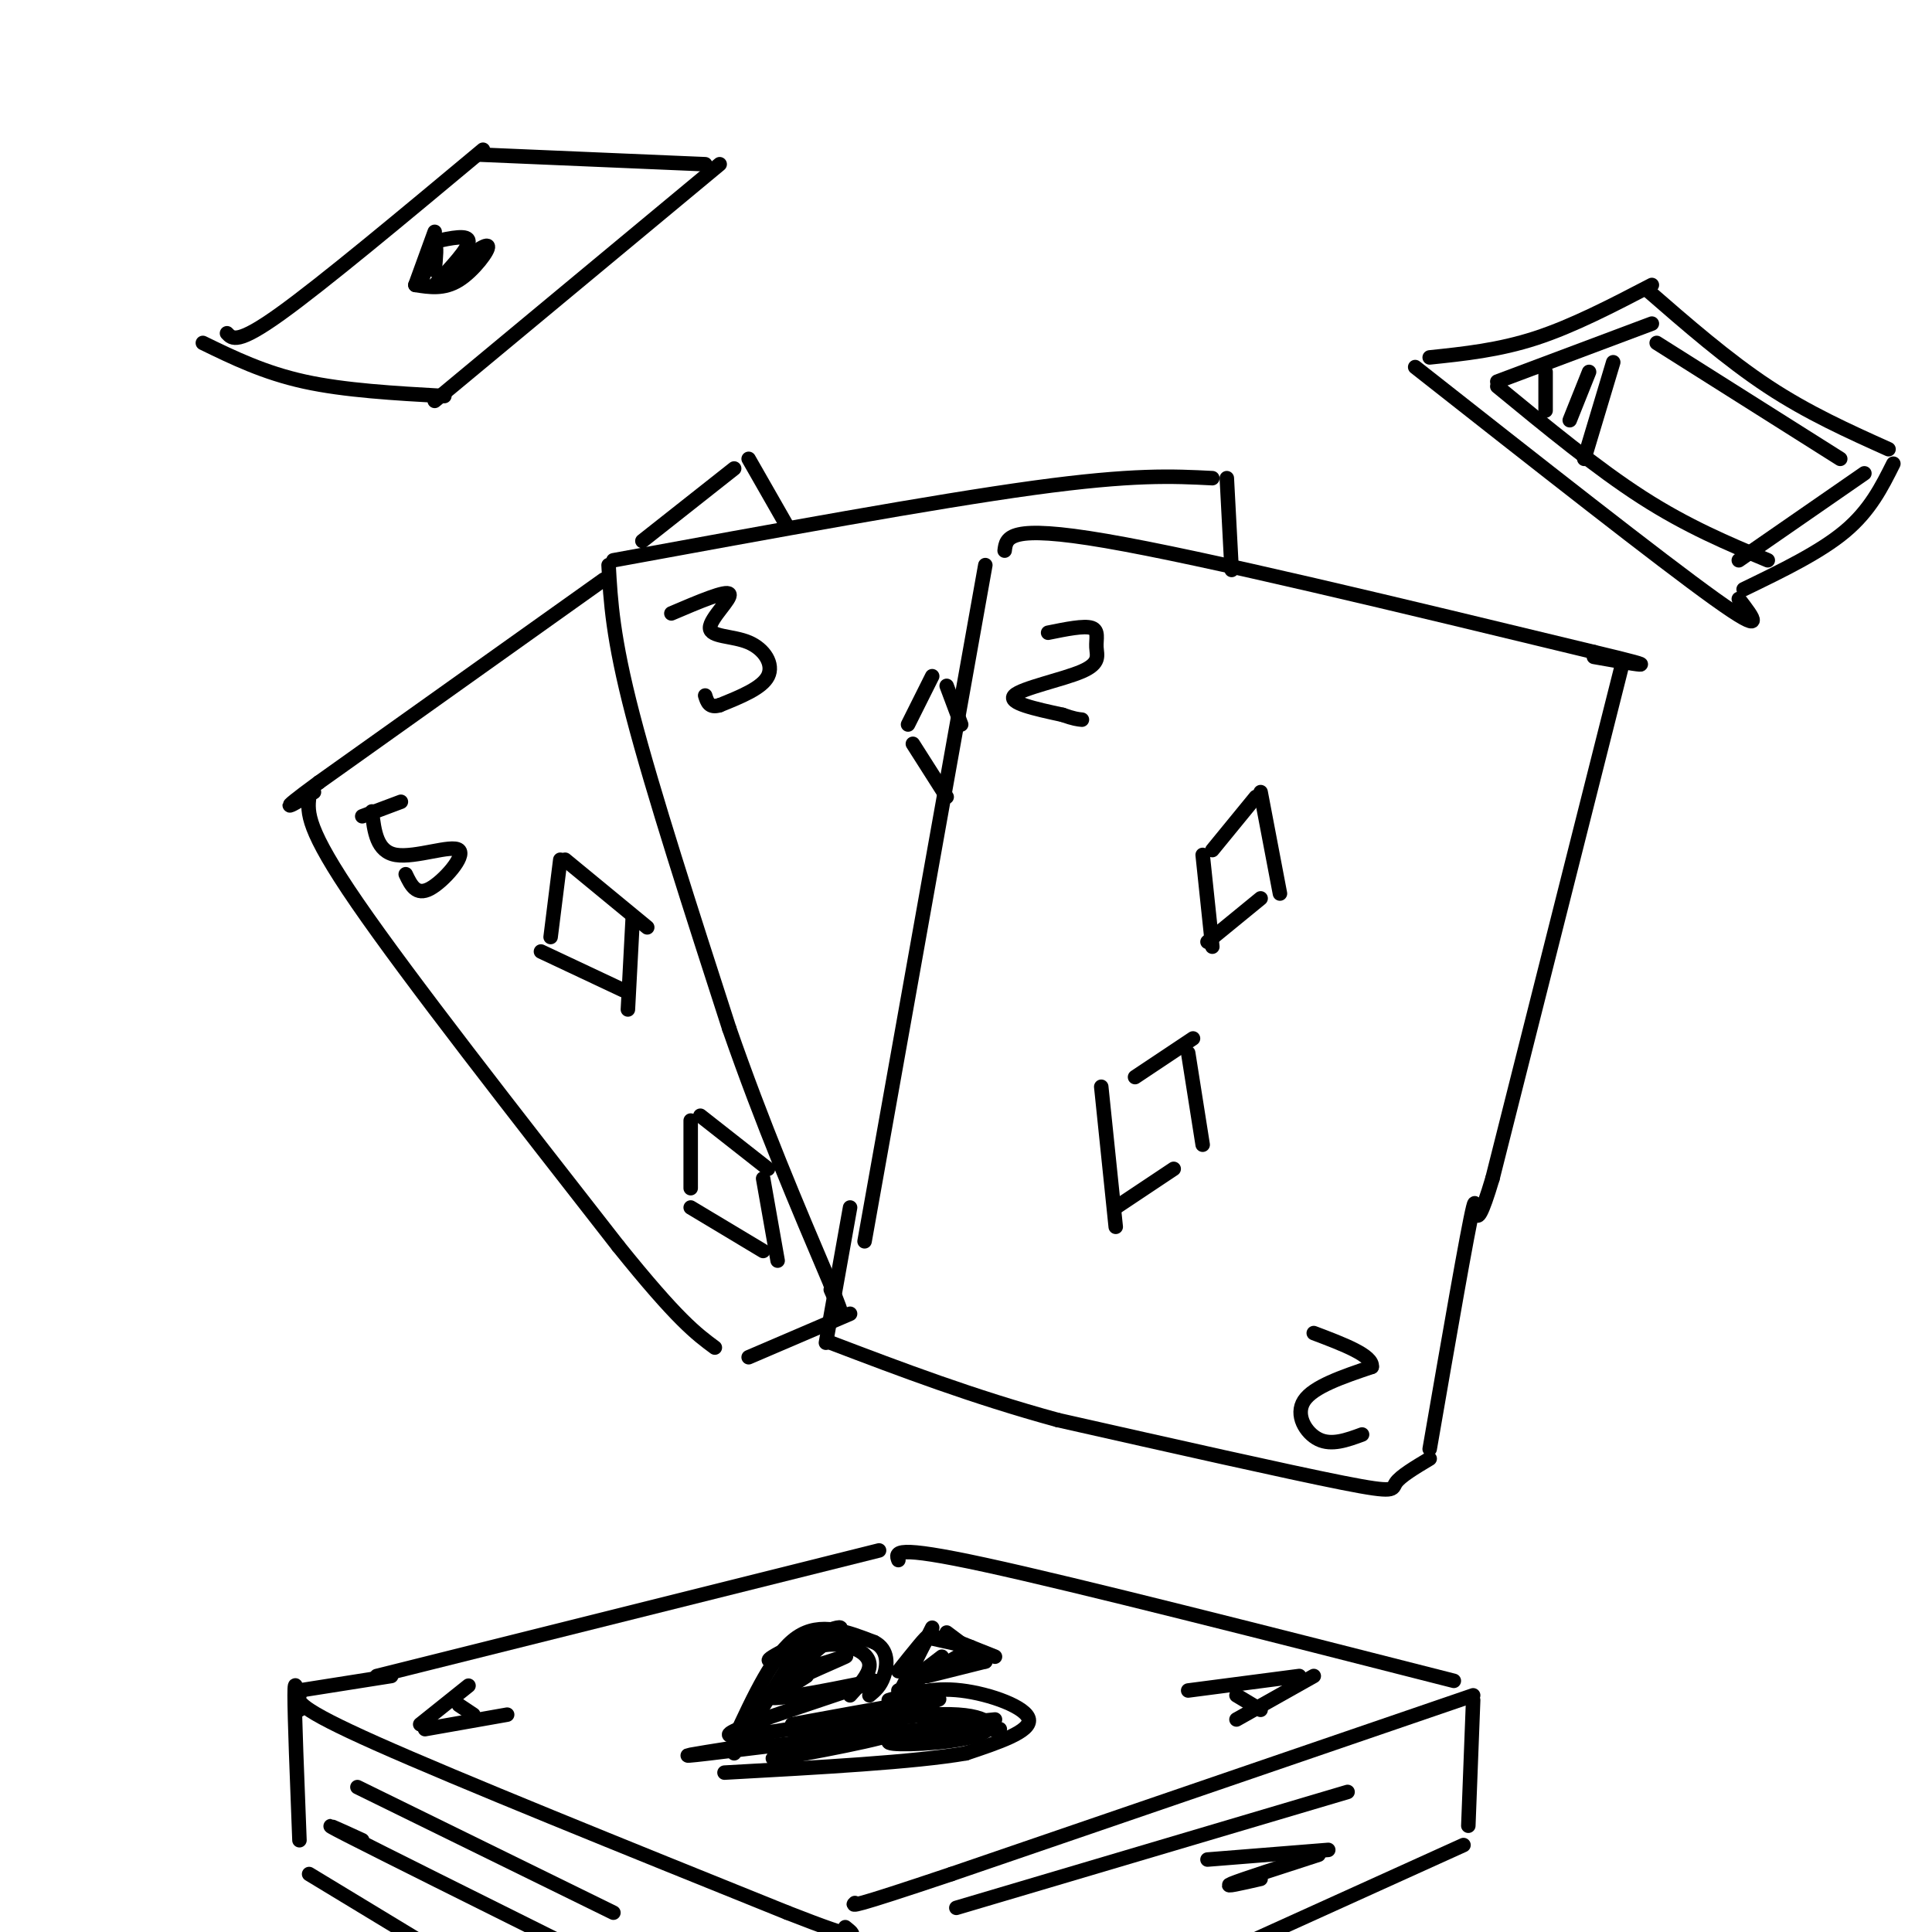 <svg viewBox='0 0 400 400' version='1.1' xmlns='http://www.w3.org/2000/svg' xmlns:xlink='http://www.w3.org/1999/xlink'><g fill='none' stroke='rgb(0,0,0)' stroke-width='3' stroke-linecap='round' stroke-linejoin='round'><path d='M204,117c0.000,0.000 -25.000,140.000 -25,140'/><path d='M208,114c0.333,-2.750 0.667,-5.500 21,-2c20.333,3.500 60.667,13.250 101,23'/><path d='M330,135c16.833,4.000 8.417,2.500 0,1'/><path d='M336,137c0.000,0.000 -27.000,107.000 -27,107'/><path d='M309,244c-4.689,15.756 -2.911,1.644 -4,6c-1.089,4.356 -5.044,27.178 -9,50'/><path d='M296,302c-3.044,1.822 -6.089,3.644 -7,5c-0.911,1.356 0.311,2.244 -11,0c-11.311,-2.244 -35.156,-7.622 -59,-13'/><path d='M219,294c-17.667,-4.833 -32.333,-10.417 -47,-16'/><path d='M171,278c0.000,0.000 5.000,-28.000 5,-28'/><path d='M127,116c33.167,-6.083 66.333,-12.167 87,-15c20.667,-2.833 28.833,-2.417 37,-2'/><path d='M254,99c0.000,0.000 1.000,19.000 1,19'/><path d='M126,117c0.417,7.500 0.833,15.000 5,31c4.167,16.000 12.083,40.500 20,65'/><path d='M151,213c6.833,19.667 13.917,36.333 21,53'/><path d='M172,266c3.500,9.000 1.750,5.000 0,1'/><path d='M152,97c0.000,0.000 -19.000,15.000 -19,15'/><path d='M155,95c0.000,0.000 8.000,14.000 8,14'/><path d='M125,120c0.000,0.000 -59.000,42.000 -59,42'/><path d='M66,162c-10.000,7.333 -5.500,4.667 -1,2'/><path d='M64,165c-0.333,3.250 -0.667,6.500 10,22c10.667,15.500 32.333,43.250 54,71'/><path d='M128,258c12.333,15.333 16.167,18.167 20,21'/><path d='M155,281c0.000,0.000 21.000,-9.000 21,-9'/><path d='M217,131c3.727,-0.758 7.455,-1.515 9,-1c1.545,0.515 0.909,2.303 1,4c0.091,1.697 0.909,3.303 -3,5c-3.909,1.697 -12.545,3.485 -14,5c-1.455,1.515 4.273,2.758 10,4'/><path d='M220,148c2.333,0.833 3.167,0.917 4,1'/><path d='M282,297c-3.156,1.156 -6.311,2.311 -9,1c-2.689,-1.311 -4.911,-5.089 -3,-8c1.911,-2.911 7.956,-4.956 14,-7'/><path d='M284,283c0.333,-2.333 -5.833,-4.667 -12,-7'/><path d='M139,127c5.719,-2.439 11.439,-4.877 12,-4c0.561,0.877 -4.035,5.070 -4,7c0.035,1.930 4.702,1.596 8,3c3.298,1.404 5.228,4.544 4,7c-1.228,2.456 -5.614,4.228 -10,6'/><path d='M149,146c-2.167,0.667 -2.583,-0.667 -3,-2'/><path d='M75,169c0.000,0.000 8.000,-3.000 8,-3'/><path d='M77,168c0.494,4.173 0.988,8.345 5,9c4.012,0.655 11.542,-2.208 13,-1c1.458,1.208 -3.155,6.488 -6,8c-2.845,1.512 -3.923,-0.744 -5,-3'/><path d='M251,176c0.000,0.000 9.000,-11.000 9,-11'/><path d='M261,164c0.000,0.000 4.000,21.000 4,21'/><path d='M261,186c0.000,0.000 -11.000,9.000 -11,9'/><path d='M251,196c0.000,0.000 -2.000,-19.000 -2,-19'/><path d='M235,223c0.000,0.000 12.000,-8.000 12,-8'/><path d='M246,218c0.000,0.000 3.000,19.000 3,19'/><path d='M243,242c0.000,0.000 -12.000,8.000 -12,8'/><path d='M231,254c0.000,0.000 -3.000,-29.000 -3,-29'/><path d='M188,150c0.000,0.000 5.000,-10.000 5,-10'/><path d='M196,142c0.000,0.000 3.000,8.000 3,8'/><path d='M189,154c0.000,0.000 7.000,11.000 7,11'/><path d='M114,194c0.000,0.000 2.000,-16.000 2,-16'/><path d='M117,178c0.000,0.000 17.000,14.000 17,14'/><path d='M131,190c0.000,0.000 -1.000,19.000 -1,19'/><path d='M129,205c0.000,0.000 -17.000,-8.000 -17,-8'/><path d='M143,246c0.000,0.000 0.000,-14.000 0,-14'/><path d='M145,231c0.000,0.000 14.000,11.000 14,11'/><path d='M158,244c0.000,0.000 3.000,17.000 3,17'/><path d='M158,259c0.000,0.000 -15.000,-9.000 -15,-9'/><path d='M78,347c0.000,0.000 104.000,-26.000 104,-26'/><path d='M186,323c-0.583,-1.583 -1.167,-3.167 18,1c19.167,4.167 58.083,14.083 97,24'/><path d='M305,351c0.000,0.000 -108.000,37.000 -108,37'/><path d='M197,388c-21.333,7.167 -20.667,6.583 -20,6'/><path d='M81,347c0.000,0.000 -19.000,3.000 -19,3'/><path d='M62,351c-0.417,1.250 -0.833,2.500 16,10c16.833,7.500 50.917,21.250 85,35'/><path d='M163,396c16.167,6.333 14.083,4.667 12,3'/><path d='M62,354c-0.500,-3.750 -1.000,-7.500 -1,-3c0.000,4.500 0.500,17.250 1,30'/><path d='M64,388c0.000,0.000 33.000,20.000 33,20'/><path d='M305,352c0.000,0.000 -1.000,26.000 -1,26'/><path d='M303,382c0.000,0.000 -53.000,24.000 -53,24'/><path d='M198,395c0.000,0.000 81.000,-24.000 81,-24'/><path d='M250,385c0.000,0.000 25.000,-2.000 25,-2'/><path d='M273,384c-8.000,2.583 -16.000,5.167 -18,6c-2.000,0.833 2.000,-0.083 6,-1'/><path d='M75,381c-5.083,-2.333 -10.167,-4.667 -3,-1c7.167,3.667 26.583,13.333 46,23'/><path d='M74,370c0.000,0.000 53.000,26.000 53,26'/><path d='M152,360c4.083,-8.833 8.167,-17.667 13,-21c4.833,-3.333 10.417,-1.167 16,1'/><path d='M181,340c3.067,1.533 2.733,4.867 2,7c-0.733,2.133 -1.867,3.067 -3,4'/><path d='M184,352c4.489,-1.356 8.978,-2.711 15,-2c6.022,0.711 13.578,3.489 14,6c0.422,2.511 -6.289,4.756 -13,7'/><path d='M200,363c-10.500,1.833 -30.250,2.917 -50,4'/><path d='M187,349c0.000,0.000 6.000,-12.000 6,-12'/><path d='M192,339c0.000,0.000 9.000,2.000 9,2'/><path d='M200,342c0.000,0.000 -14.000,8.000 -14,8'/><path d='M195,343c-3.533,2.733 -7.067,5.467 -7,4c0.067,-1.467 3.733,-7.133 4,-8c0.267,-0.867 -2.867,3.067 -6,7'/><path d='M194,339c0.000,0.000 0.000,0.000 0,0'/><path d='M167,342c-4.903,1.379 -9.807,2.759 -7,1c2.807,-1.759 13.324,-6.656 14,-6c0.676,0.656 -8.489,6.867 -8,8c0.489,1.133 10.632,-2.810 9,-2c-1.632,0.810 -15.038,6.374 -16,8c-0.962,1.626 10.519,-0.687 22,-3'/><path d='M181,348c-5.067,2.244 -28.733,9.356 -30,11c-1.267,1.644 19.867,-2.178 41,-6'/><path d='M181,357c-6.083,0.917 -12.167,1.833 -10,2c2.167,0.167 12.583,-0.417 23,-1'/><path d='M87,357c0.000,0.000 10.000,-8.000 10,-8'/><path d='M88,358c0.000,0.000 17.000,-3.000 17,-3'/><path d='M95,353c0.000,0.000 3.000,2.000 3,2'/><path d='M246,350c0.000,0.000 23.000,-3.000 23,-3'/><path d='M272,347c0.000,0.000 -16.000,9.000 -16,9'/><path d='M256,351c0.000,0.000 5.000,3.000 5,3'/><path d='M164,357c16.691,-3.054 33.382,-6.109 30,-5c-3.382,1.109 -26.837,6.380 -29,7c-2.163,0.620 16.967,-3.411 28,-4c11.033,-0.589 13.971,2.265 10,4c-3.971,1.735 -14.849,2.353 -18,2c-3.151,-0.353 1.424,-1.676 6,-3'/><path d='M191,358c3.500,-0.833 9.250,-1.417 15,-2'/><path d='M207,358c0.000,0.000 -36.000,1.000 -36,1'/><path d='M204,344c0.000,0.000 -12.000,3.000 -12,3'/><path d='M196,338c0.000,0.000 8.000,6.000 8,6'/><path d='M196,339c0.000,0.000 10.000,4.000 10,4'/><path d='M180,359c-11.756,2.804 -23.512,5.607 -19,5c4.512,-0.607 25.292,-4.625 23,-5c-2.292,-0.375 -27.655,2.893 -37,4c-9.345,1.107 -2.673,0.054 4,-1'/><path d='M152,363c0.000,0.000 13.000,-21.000 13,-21'/><path d='M167,347c-2.445,1.585 -4.890,3.171 -5,2c-0.110,-1.171 2.115,-5.097 5,-7c2.885,-1.903 6.431,-1.781 9,-1c2.569,0.781 4.163,2.223 4,4c-0.163,1.777 -2.081,3.888 -4,6'/><path d='M47,69c1.083,1.167 2.167,2.333 11,-4c8.833,-6.333 25.417,-20.167 42,-34'/><path d='M99,32c0.000,0.000 47.000,2.000 47,2'/><path d='M149,34c0.000,0.000 -59.000,49.000 -59,49'/><path d='M92,82c-10.333,-0.583 -20.667,-1.167 -29,-3c-8.333,-1.833 -14.667,-4.917 -21,-8'/><path d='M86,59c0.000,0.000 4.000,-11.000 4,-11'/><path d='M90,50c3.500,-0.750 7.000,-1.500 7,0c0.000,1.500 -3.500,5.250 -7,9'/><path d='M93,56c3.844,-2.867 7.689,-5.733 8,-5c0.311,0.733 -2.911,5.067 -6,7c-3.089,1.933 -6.044,1.467 -9,1'/><path d='M87,59c1.250,-3.750 2.500,-7.500 3,-8c0.500,-0.500 0.250,2.250 0,5'/><path d='M296,74c7.167,-0.750 14.333,-1.500 22,-4c7.667,-2.500 15.833,-6.750 24,-11'/><path d='M341,60c8.333,7.250 16.667,14.500 25,20c8.333,5.500 16.667,9.250 25,13'/><path d='M293,76c25.417,20.000 50.833,40.000 62,48c11.167,8.000 8.083,4.000 5,0'/><path d='M361,122c7.917,-3.833 15.833,-7.667 21,-12c5.167,-4.333 7.583,-9.167 10,-14'/><path d='M310,80c10.333,8.500 20.667,17.000 30,23c9.333,6.000 17.667,9.500 26,13'/><path d='M360,116c0.000,0.000 26.000,-18.000 26,-18'/><path d='M381,95c0.000,0.000 -38.000,-24.000 -38,-24'/><path d='M342,67c0.000,0.000 -32.000,12.000 -32,12'/><path d='M320,77c0.000,0.000 0.000,8.000 0,8'/><path d='M329,77c0.000,0.000 -4.000,10.000 -4,10'/><path d='M334,75c0.000,0.000 -6.000,20.000 -6,20'/></g>
</svg>